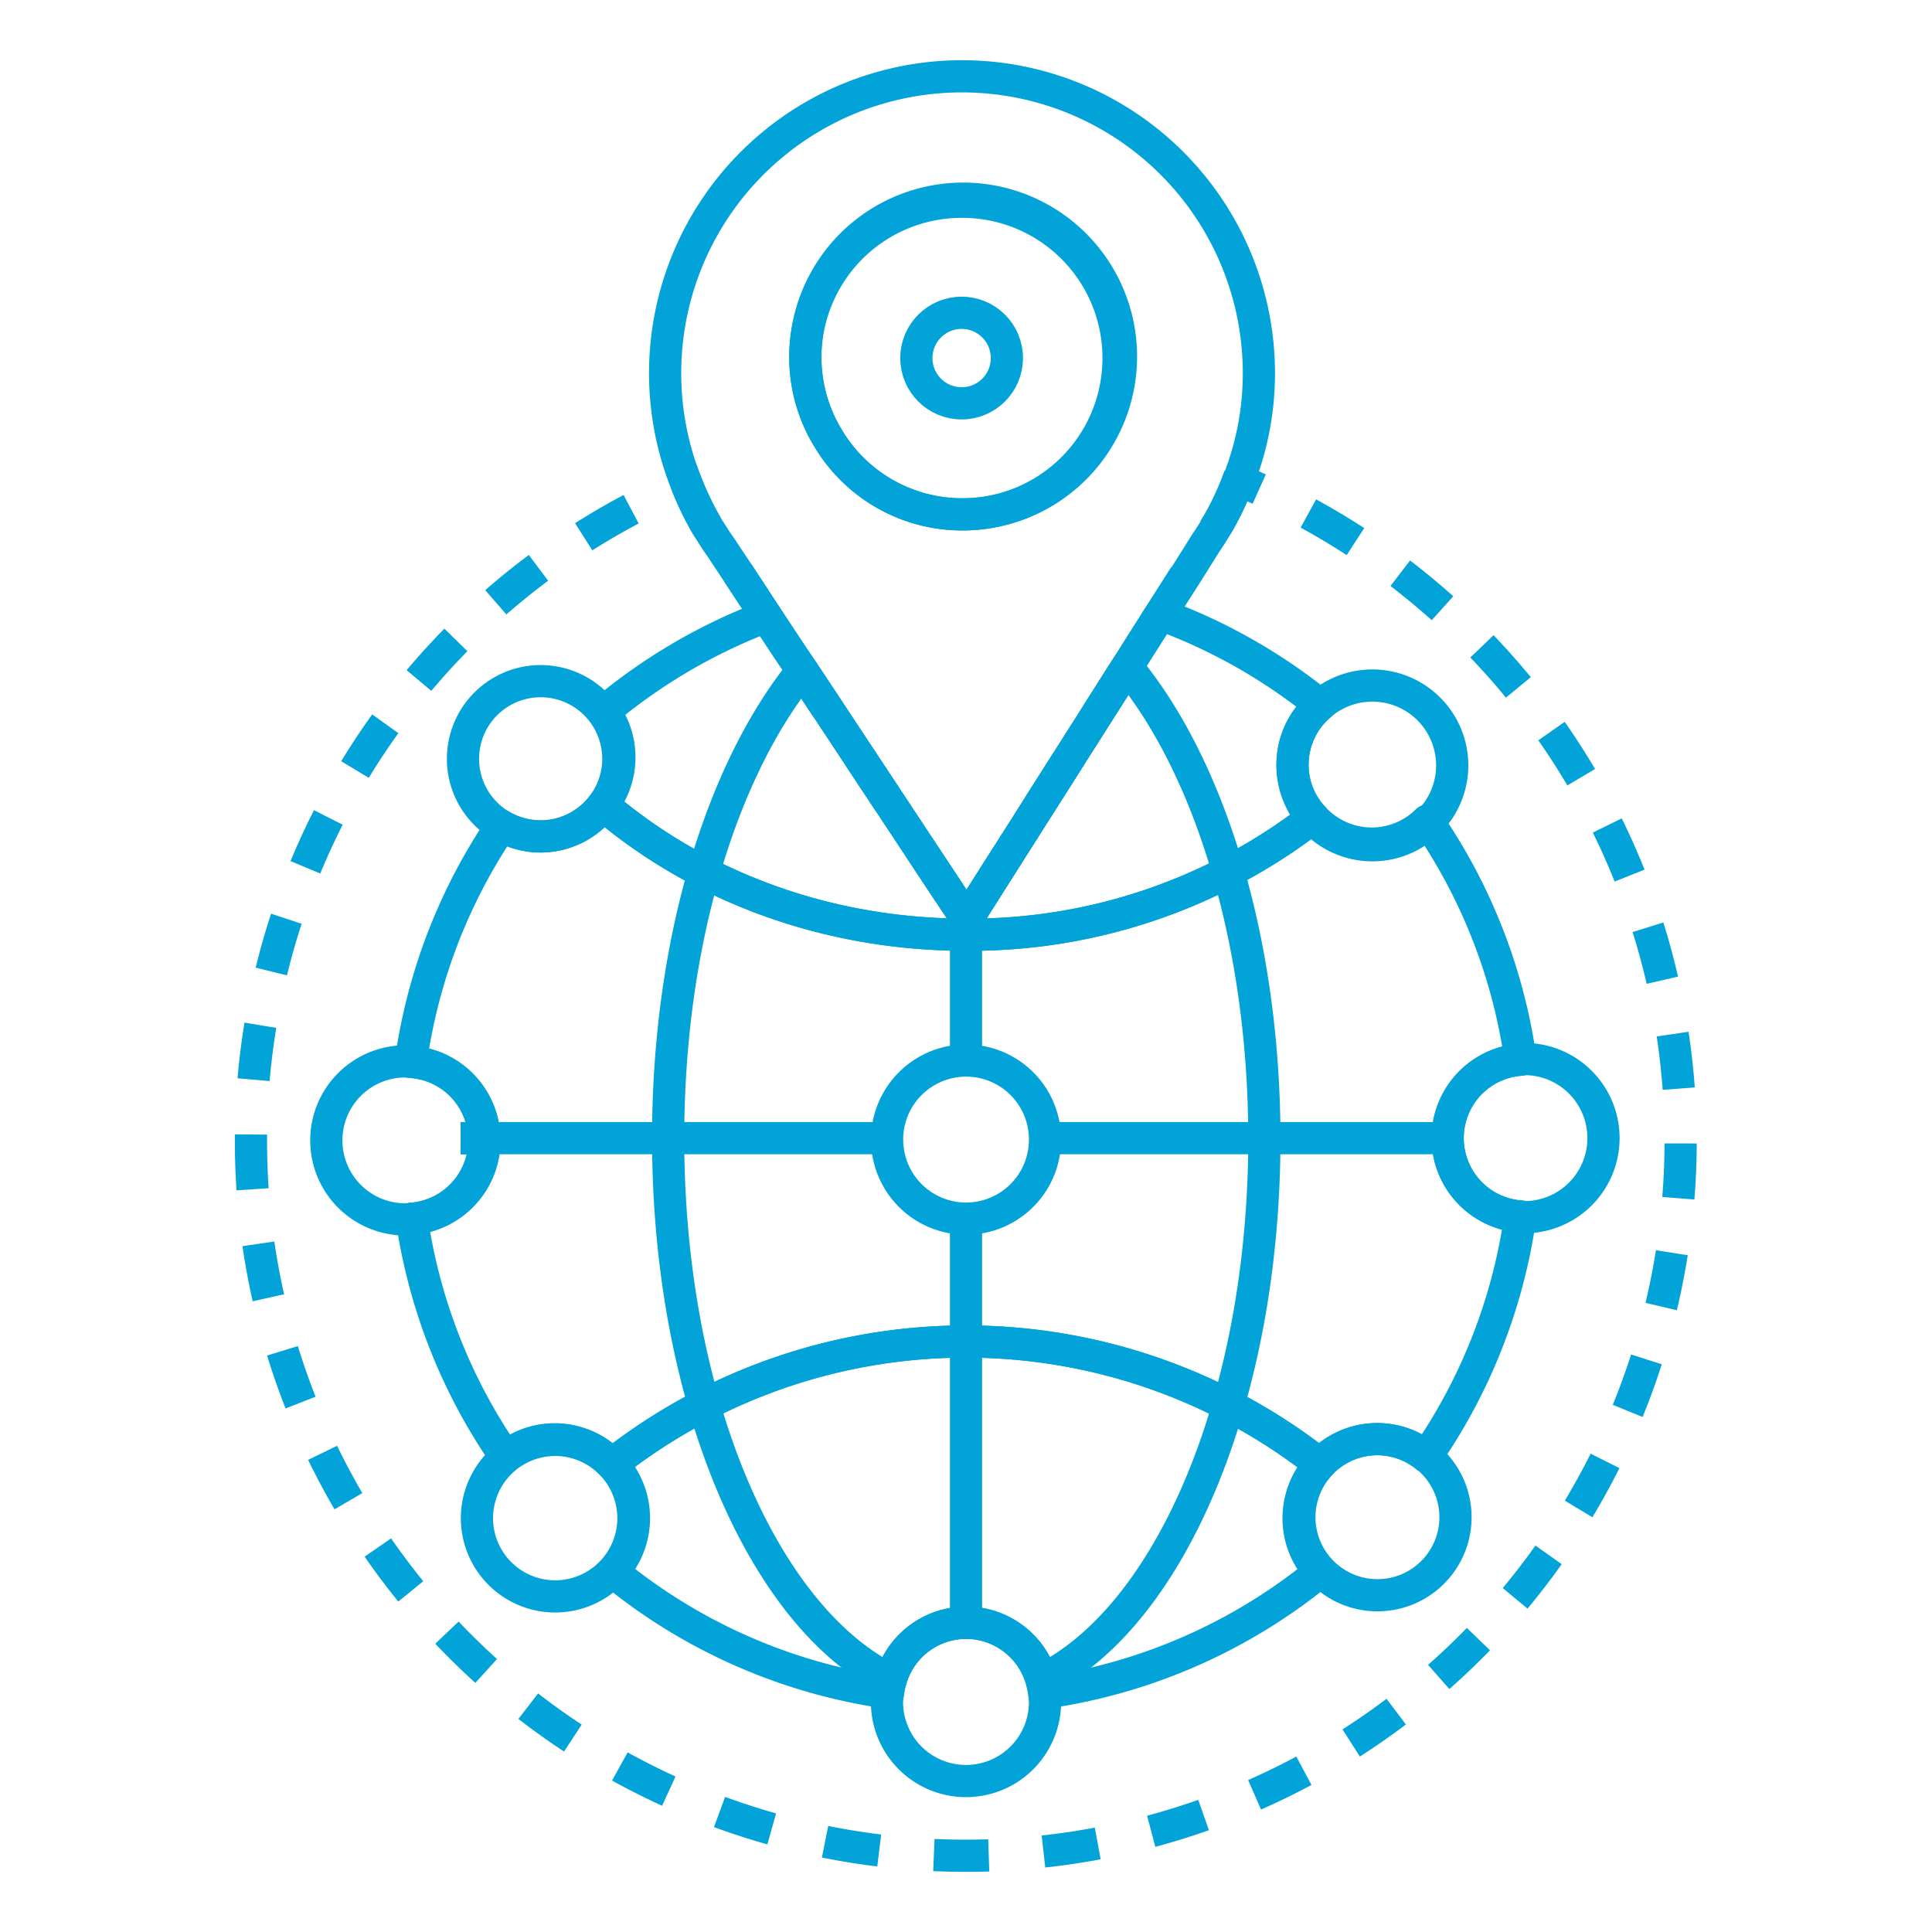 <svg xmlns="http://www.w3.org/2000/svg" width="300" height="300" viewBox="0 0 300 300">
  <g>
    <path d="M237.06,164.45c-.32,0-.63.08-.95.1a12.22,12.22,0,0,0-11.32,12.18h0a12.22,12.22,0,0,0,11.32,12.17c.32,0,.63.1.95.1a12.28,12.28,0,0,0,0-24.55Z" fill="none" stroke="#01a3d8" stroke-linejoin="round" stroke-width="5"/>
    <path d="M200.7,118.72a12.4,12.4,0,1,0,4.29-9.25A12.19,12.19,0,0,0,200.7,118.72Z" fill="none" stroke="#01a3d8" stroke-linejoin="round" stroke-width="5"/>
    <path d="M93.65,125a12.06,12.06,0,1,0-9.75,4.89A12.18,12.18,0,0,0,93.65,125Z" fill="none" stroke="#01a3d8" stroke-linejoin="round" stroke-width="5"/>
    <path d="M75.21,177.08a12.23,12.23,0,0,0-11.42-12.19c-.28,0-.56-.08-.85-.08a12.27,12.27,0,0,0,0,24.54c.34,0,.67-.07,1-.1A12.24,12.24,0,0,0,75.21,177.08Z" fill="none" stroke="#01a3d8" stroke-linejoin="round" stroke-width="5"/>
    <path d="M95,227.35a12.15,12.15,0,1,0,3.36,8.39A12.23,12.23,0,0,0,95,227.35Z" fill="none" stroke="#01a3d8" stroke-linejoin="round" stroke-width="5"/>
    <path d="M150,252a12.2,12.2,0,0,0-11.72,8.89,13.25,13.25,0,0,0-.41,2,10.71,10.71,0,0,0-.14,1.4,12.27,12.27,0,0,0,24.54,0,16.35,16.35,0,0,0-.55-3.39A12.2,12.2,0,0,0,150,252Z" fill="none" stroke="#01a3d8" stroke-linejoin="round" stroke-width="5"/>
    <path d="M224.79,176.73h0a12.22,12.22,0,0,1,11.32-12.18,86.68,86.68,0,0,0-14.49-37.12,12.21,12.21,0,0,1-17.7-.49A87,87,0,0,1,150,145.14c-22,0-41.81-7.74-56.35-20.16a12.06,12.06,0,0,1-15.77,3.25,86.7,86.7,0,0,0-14.09,36.66,12.21,12.21,0,0,1,.15,24.36A86.77,86.77,0,0,0,78.5,226.2,12.11,12.11,0,0,1,95,227.35a88.84,88.84,0,0,1,109.92,0,12.12,12.12,0,0,1,16.54-1.16,86.76,86.76,0,0,0,14.61-37.29A12.22,12.22,0,0,1,224.79,176.73Z" fill="none" stroke="#01a3d8" stroke-linejoin="round" stroke-width="5"/>
    <path d="M205,227.35a88.84,88.84,0,0,0-109.92,0,12.15,12.15,0,0,1,.07,16.7,86.62,86.62,0,0,0,42.76,18.8,12.2,12.2,0,0,1,24.26,0,86.7,86.7,0,0,0,42.78-18.77,12.15,12.15,0,0,1,.05-16.72Z" fill="none" stroke="#01a3d8" stroke-linejoin="round" stroke-width="5"/>
    <path d="M205,227.35a12.12,12.12,0,1,0,8.91-3.88A12.21,12.21,0,0,0,205,227.35Z" fill="none" stroke="#01a3d8" stroke-linejoin="round" stroke-width="5"/>
    <line x1="150" y1="189.23" x2="150" y2="251.97" fill="none" stroke="#01a3d8" stroke-linejoin="round" stroke-width="5"/>
    <line x1="150" y1="142.79" x2="150" y2="164.68" fill="none" stroke="#01a3d8" stroke-linejoin="round" stroke-width="5"/>
    <line x1="71.52" y1="176.73" x2="75.21" y2="176.73" fill="none" stroke="#01a3d8" stroke-linejoin="round" stroke-width="5"/>
    <line x1="162.25" y1="176.73" x2="224.79" y2="176.73" fill="none" stroke="#01a3d8" stroke-linejoin="round" stroke-width="5"/>
    <line x1="137.75" y1="176.73" x2="71.52" y2="176.73" fill="none" stroke="#01a3d8" stroke-linejoin="round" stroke-width="5"/>
    <path d="M150,164.68h0a12.27,12.27,0,0,0-12.25,12c0,.07,0,.15,0,.22A12.27,12.27,0,0,0,150,189.23h0A12.27,12.27,0,0,0,162.27,177c0-.07,0-.15,0-.22A12.26,12.26,0,0,0,150,164.68Z" fill="none" stroke="#01a3d8" stroke-linejoin="round" stroke-width="5"/>
    <path d="M192.27,74.55a45.93,45.93,0,0,1-3.16,6.73h0l-.33.52c-.49.82-1,1.63-1.54,2.41l-3.14,5-6.3,9.92-25.68,40.47-2,3.19,0,0L148,139.55,121.8,100,115,89.62l-3.13-4.73c-.54-.76-1-1.55-1.55-2.35l-.36-.54h0a47.51,47.51,0,0,1-3.4-7,111,111,0,1,0,85.72-.46Z" fill="none" stroke="#01a3d8" stroke-miterlimit="10" stroke-width="5" stroke-dasharray="8.52 8.52"/>
    <path d="M175,103.57l-22.84,36-2,3.19,0,0L148,139.55l-23.41-35.43c-12.55,15.54-20.84,42.23-20.84,72.61,0,40.45,14.69,74.36,34.57,84.13a12.17,12.17,0,0,1,23.44,0c19.88-9.77,34.57-43.68,34.57-84.13C196.29,146,187.79,119,175,103.57Z" fill="none" stroke="#01a3d8" stroke-linejoin="round" stroke-width="5"/>
    <path d="M205,109.47A86.9,86.9,0,0,0,180.17,95.4l-2.35,3.69L175,103.57l-22.84,36-2,3.19,0,0L148,139.55l-23.41-35.43L121.8,100,119,95.72a87.4,87.4,0,0,0-25.17,14.72A12.09,12.09,0,0,1,93.65,125C108.19,137.4,128,145.14,150,145.14a87,87,0,0,0,53.92-18.2A12.11,12.11,0,0,1,205,109.47Z" fill="none" stroke="#01a3d8" stroke-linejoin="round" stroke-width="5"/>
    <path d="M149.54,79.87a24.51,24.51,0,1,0-20.83-11.62A24.18,24.18,0,0,0,149.54,79.87Z" fill="none" stroke="#01a3d8" stroke-linejoin="round" stroke-width="5"/>
    <path d="M124.55,104.12,148,139.55l2.14,3.24,0,0,2-3.19,22.84-36,2.84-4.48,2.35-3.69,4-6.23,3.14-5c.55-.78,1.05-1.59,1.54-2.41l.33-.52h0a45.93,45.93,0,0,0,3.16-6.73,45.25,45.25,0,0,0,3.14-16.87A46.1,46.1,0,1,0,106.55,75a47.51,47.51,0,0,0,3.4,7h0l.36.54c.5.8,1,1.59,1.55,2.35L115,89.62l4,6.1,2.8,4.24ZM149.1,31.33a24.27,24.27,0,1,1-20.39,36.92,24,24,0,0,1-3.66-12.43A24.26,24.26,0,0,1,149.1,31.33Z" fill="none" stroke="#01a3d8" stroke-linejoin="round" stroke-width="5"/>
    <circle cx="149.32" cy="55.6" r="7.03" fill="none" stroke="#01a3d8" stroke-linejoin="round" stroke-width="5"/>
  </g>
</svg>
